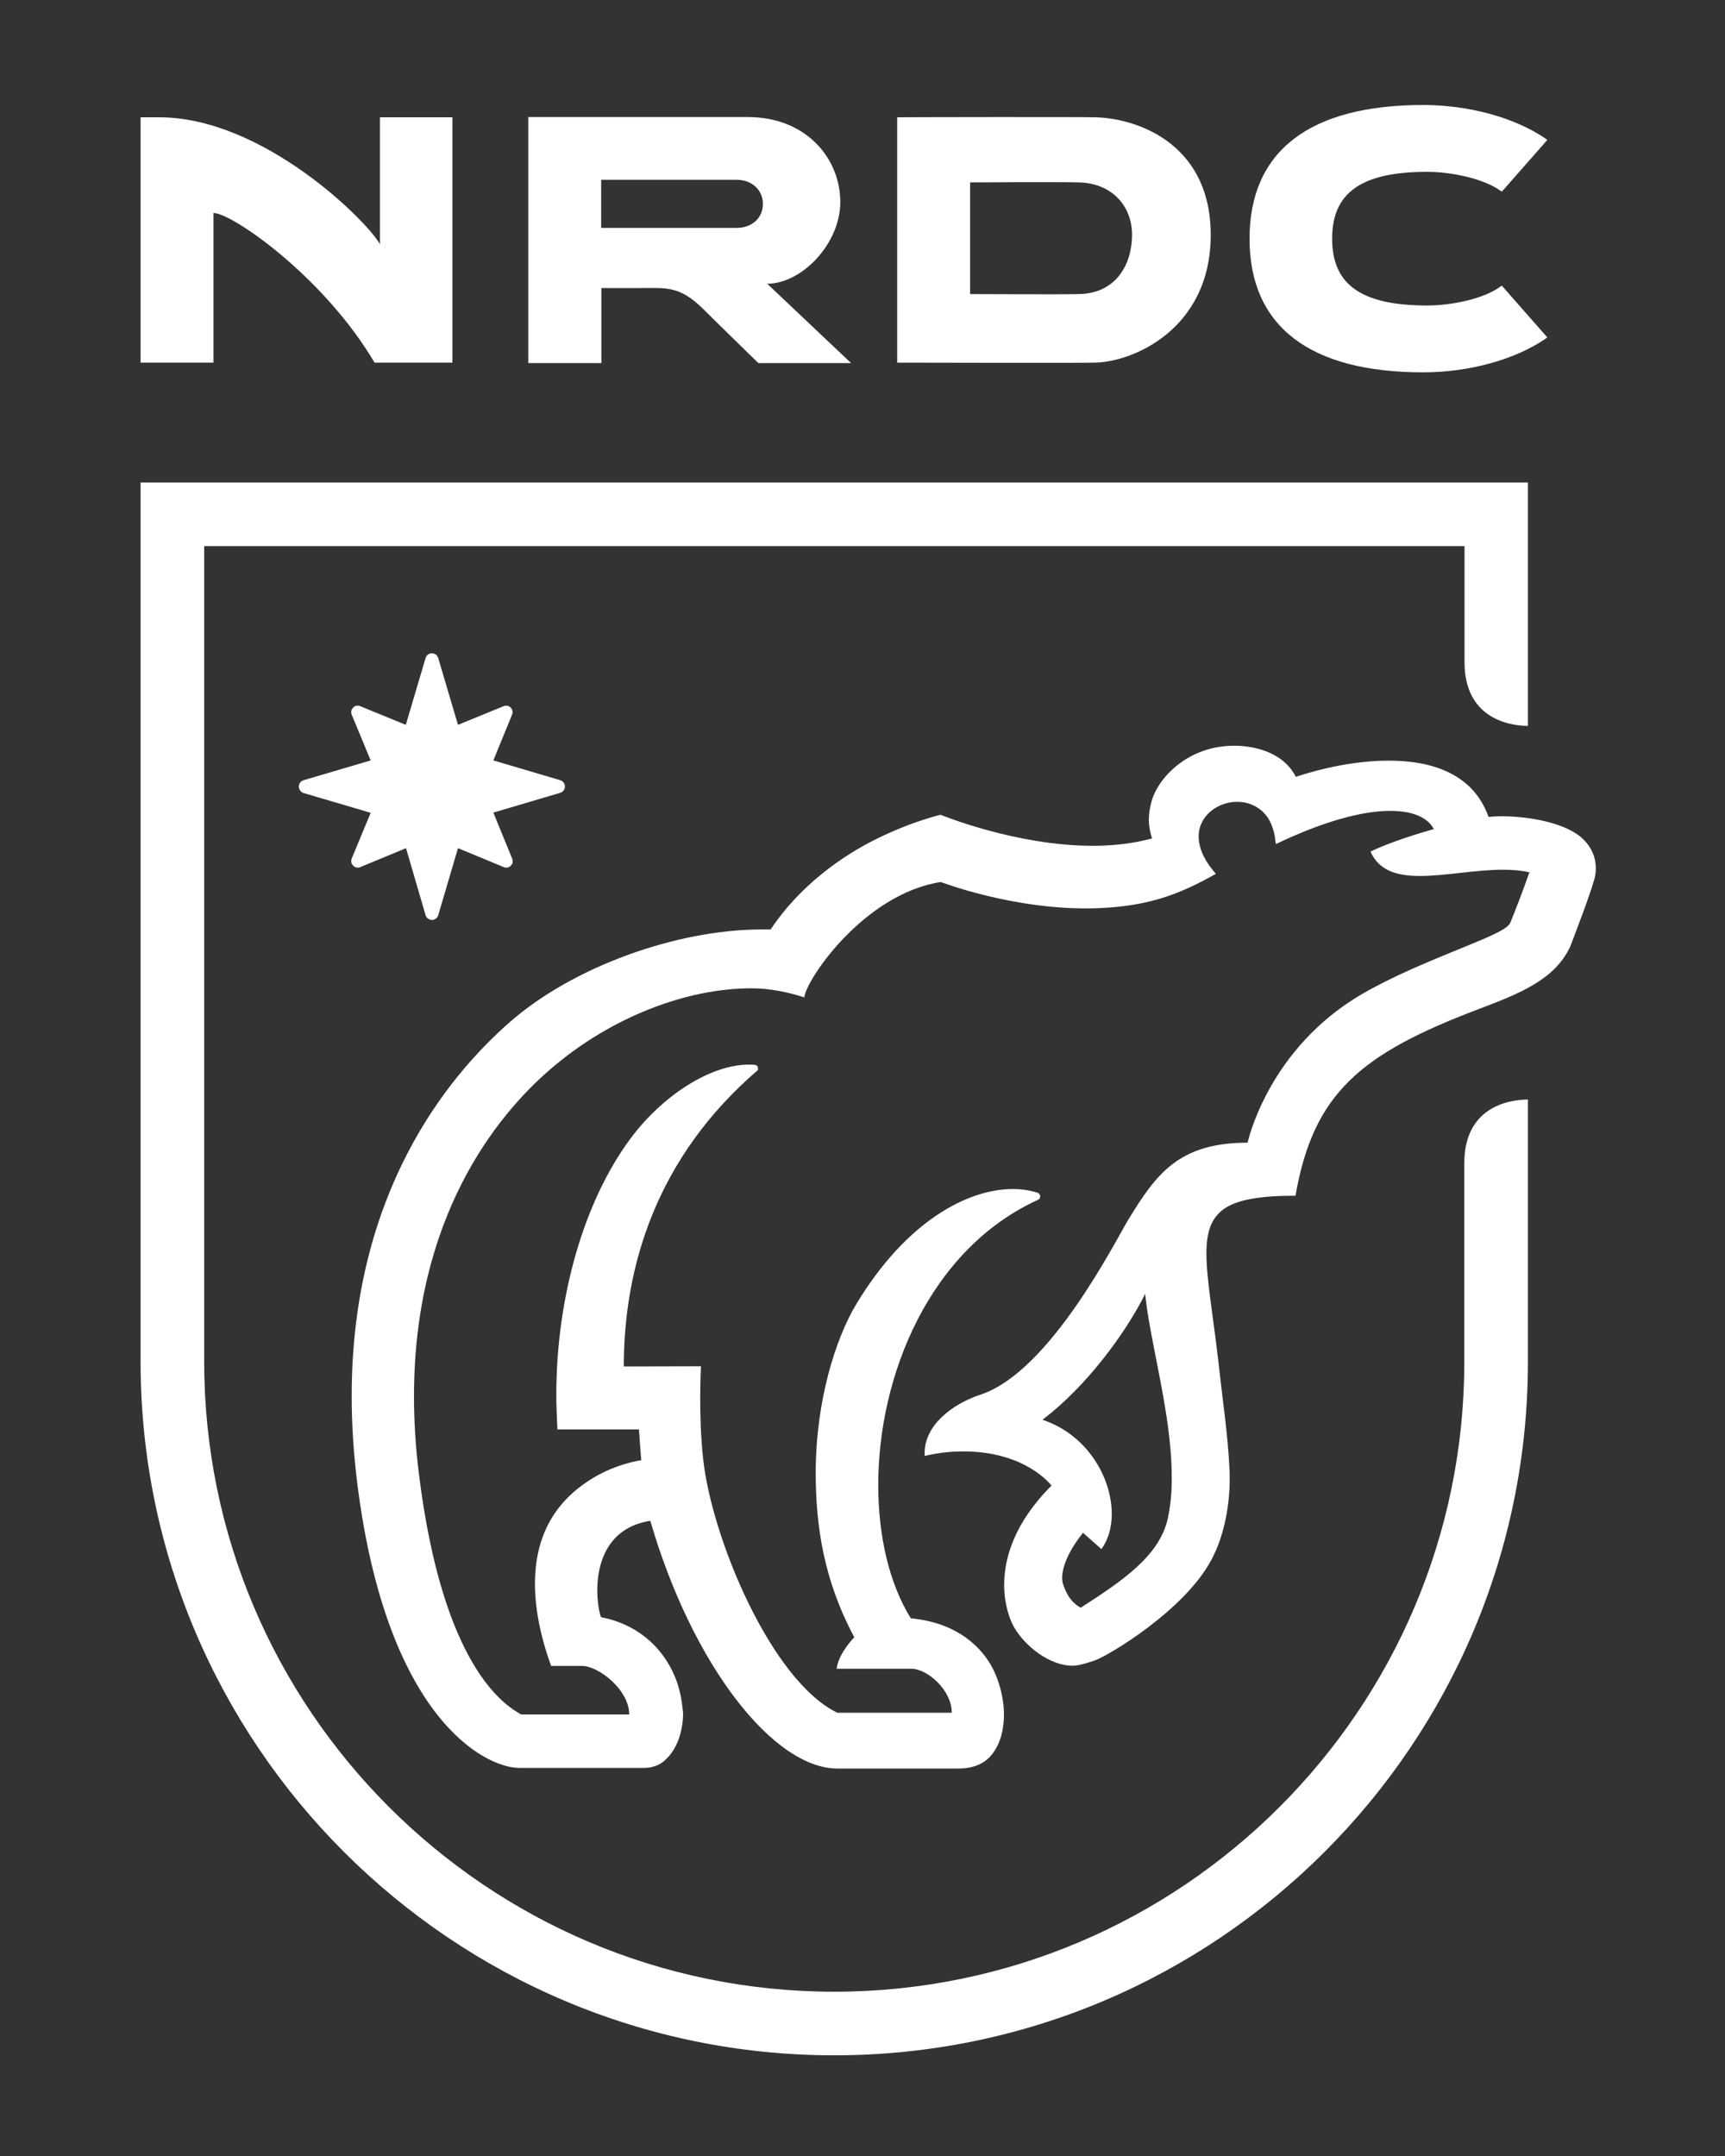 <?xml version="1.0" encoding="utf-8"?>
<!-- Generator: Adobe Illustrator 26.0.2, SVG Export Plug-In . SVG Version: 6.00 Build 0)  -->
<svg version="1.1" xmlns="http://www.w3.org/2000/svg" xmlns:xlink="http://www.w3.org/1999/xlink" x="0px" y="0px"
	 viewBox="0 0 800 1000" style="enable-background:new 0 0 800 1000;" xml:space="preserve">
<rect x="0" y="0" width="800" height="1000" fill="#333333" stroke="none"/>
<style type="text/css">
	.st0{fill:#FFFFFF;}
</style>
<g id="rim">
	<path class="st0" d="M679.1,539.5v92.1c0,161.1-131.1,292.2-292.2,292.2c-161.1,0-292.2-131.1-292.2-292.2V253.3h584.5v53.2l0,0.6
		c0,25.7,20,29.5,29.4,29.6V223.8H65.2v407.8c0,177.4,144.3,321.7,321.7,321.7c177.4,0,321.7-144.3,321.7-321.7V510
		C699.2,510,679.1,513.8,679.1,539.5"/>
</g>
<g id="bear">
	<path class="st0" d="M541.6,704.3c-3.9,17.4-21,28.9-40.4,41.4l0,0l0,0c-4.8-2.7-6.6-6.6-8-10.4c-0.4-1-0.6-2.2-0.6-3.5
		c0-5.5,3.4-13,9.6-20.8l0-0.1l8.6,7.6c3.2-4.4,4.8-10.1,4.8-16.3c0-16.5-11-36.5-31.9-43.6l-0.2-0.1l0.1-0.1
		c20.1-15.2,38.4-40,47.4-58.1l0.1-0.3l0,0.3c2.3,22.7,12.3,55.8,12.3,84.5C543.5,691.6,542.9,698.1,541.6,704.3 M315.7,786.6
		c0-0.1,0-0.2-0.1-0.4c-0.6-2.8-1.4-5.7-2.6-8.5c-6.1-14.7-18.5-24.6-34.2-27.6h-0.1l0-0.1c-0.8-2.2-1.7-6.8-1.7-12.4
		c0-12.3,4.5-29,24.5-32.2l0.1,0l0,0c19.5,67.1,57.2,114.9,86.8,114.9h0.2h55.5h0.1c4.9,0,11.7-1,16.1-6.9c3.8-5,5.3-11.5,5.3-18.1
		c0-7.9-2.3-16.1-5.6-22.2c-4.2-7.7-14.6-20.3-37.6-22.5h0l0,0c-10-16.1-15.1-38.1-15.1-61.8c0-51,23.9-109.4,74.1-132.3
		c0.7-0.3,1-0.9,1-1.6c0-0.7-0.5-1.5-1.3-1.7c-3.4-1.1-7.3-1.7-11.4-1.7c-20.9,0-49.4,14.9-72.6,53.4c-9.6,16-18.8,45-18.8,78.3
		c0,25,3.9,50.1,17.9,76.2c0,0-7.3,7.3-8.2,14.6h34.6c7.5,0,18.8,9.9,18.8,20.4h-53.1c-30.8-15-58.3-81.3-62.2-117.7
		c-2.3-21-1-43-1-43l-35.8,0.1c0-46.3,15.1-97,62.1-137.4c0.3-0.3,0.1-0.7,0.1-1.1c0-0.7-0.6-1.3-1.4-1.4c-1-0.1-2-0.1-3-0.1
		c-16.8,0-39.3,13.4-55,34.7C270.8,557.4,258,601.6,258,647c0,5.1,0.2,8.6,0.5,16h37.8v-0.5c0.4,6.3,1.1,14.9,1.1,14.9l0,0l-0.1-0.1
		c0,0-3.1,0.4-7.7,1.8c-4.6,1.4-10.8,3.8-16.9,7.9c-12.3,8.1-24.6,22-24.6,47.6c0,10.8,2.2,23.5,7.5,38.1H270
		c7.5,0,21.8,11,21.8,22.5h-50.1c-8.3-4.6-36.4-22.9-47.4-111.4c-1.6-12.8-2.3-24.8-2.3-36.2c0-82.9,38.2-130.2,63.4-151.8
		c28.1-24.2,63.2-37.4,93-37.4c8.8,0,17.1,1.8,24.6,4.2c0.8-8.2,27.7-48,63.3-53.5c0.1,0,33.9,13.1,71,12.2
		c25.1-0.7,39.7-6.5,56.6-16c-5.7-6.4-8-12.3-8-17.3c0-9.8,9-16.1,17.9-16.1c3.7,0,7.4,1.1,10.5,3.5c0.1,0,0.1,0.1,0.2,0.1
		c1.6,1.3,3.1,2.9,4.2,5c0.1,0.1,0.1,0.2,0.2,0.4c1.1,2.1,1.9,4.5,2.4,7.5c0,0.1,0,0.2,0,0.3c0.1,0.9,0.3,1.8,0.4,2.8
		c23-11,40.7-15.4,53-15.4c10.9,0,17.6,3.3,20.2,8.4l0,0.1l-0.1,0c-14,3.9-24.9,8.2-29.2,10.4c4,9,12.5,11.3,23,11.3
		c11.6,0,25.6-2.9,38.4-2.9c4.4,0,8.6,0.3,12.6,1.3l0.1,0l-0.5,0.1c-2.6,7.6-7.2,19.5-8.8,23.2c-1.5,3.6-13.4,7.9-28.3,14.1
		c-14.9,6.1-32.3,13.6-44.9,21.7c-40,25.8-48.6,66.2-48.6,66.2c-32.1,0-42.5,14.8-55.2,35.5c-5.9,9.6-36.3,70.6-68.5,81.3
		c-13.6,4.5-26.1,14.4-26.1,27.2c0,0.5,0,0.8,0,1.3c5.1-1.2,10.9-2.1,17.5-2.1c29.4-0.2,41.3,15.8,41.3,15.8l0.1,0
		c-17.4,17.4-22,33.8-22,46.1c0,9.1,2.6,16,4.4,19.3c5.1,9.1,16.7,18.2,27.3,18.2c1.8,0,4.8-0.5,10.7-2.6
		c5.9-2.1,41.4-23.1,53.8-46.7c6.2-11.7,8.4-25.9,8.4-37.6c0-1.4,0-2.8-0.1-4.1c-0.7-15.9-3.2-32.1-4.9-47.9
		c-2.6-23.1-5.8-40.1-5.8-52.3c0-9.8,2.1-16.5,8.3-20.8c6.2-4.2,16.6-6,33-6c8.3-47.6,30.2-65.8,84.8-86.5
		c19.9-7.5,35.4-13.9,42.5-28.8l0.4-1c1.9-5,8.5-22,10.9-30.5c0.5-1.7,0.7-3.4,0.7-5.1c0-4.9-1.9-9.5-5.6-13.2
		c-7.5-7.7-25-10.9-38.1-10.9c-2.1,0-4.2,0.1-6,0.3l-0.1,0l0-0.1c-7.1-19.9-26.2-26-46.2-26c-15.6,0-31.8,3.7-43.1,7.5l-0.1,0l0-0.1
		c-4.4-8.8-14.6-13.9-27.3-14.3c-0.5,0-1,0-1.4,0c-20.5,0-34.5,13.9-38,25.3c-0.9,3-1.4,6.1-1.4,9c0,2.9,0.5,5.8,1.5,8.6l0,0.1
		l-0.1,0c-8.8,2.4-18.2,3.4-27.4,3.4c-35.7,0-70.3-14.3-70.6-14.4c-0.1,0-3.3,0.8-8.5,2.5c-5.3,1.7-12.6,4.5-20.8,8.5
		c-16.4,8-36.1,22-49.5,42.2c0,0-2.8,0-4.2,0c-39,0-87.3,17.1-116.8,43c-28.9,25.3-73.3,79.4-73.3,173.4c0,12.6,0.8,25.7,2.5,39.8
		c13.5,109.1,59,132.7,75.3,132.7h57.7c3.4,0,6.8-1,9.4-3.2c0.5-0.4,0.9-0.9,1.4-1.4c0.3-0.3,0.6-0.6,0.9-0.9c1.7-2,3-4.3,4.1-6.9
		c0.1-0.2,0.2-0.5,0.3-0.8c1.3-3.7,2.1-7.8,2.1-12.2C316.5,792.3,316.3,789.5,315.7,786.6"/>
</g>
<g id="star">
	<path class="st0" d="M237.7,399l-0.1-0.6l-8.8-21.5l31.1-9.2c1.4-0.5,2.1-1.7,2.1-2.9c0-1.2-0.7-2.4-2.1-2.9l-31.1-9.2l8.8-21.5
		l0.1-0.6c0-0.2,0-0.3,0-0.5c0-0.3-0.1-0.6-0.2-1c0,0-0.1-0.1-0.1-0.1c-0.3-0.6-0.8-1.1-1.4-1.4c0,0-0.1,0-0.1-0.1
		c-0.3-0.1-0.6-0.2-0.9-0.2c-0.2,0-0.4,0-0.5,0l-0.6,0.1l-21.5,8.8l-9.2-31.1c-0.5-1.4-1.7-2.1-2.9-2.1c-1.2,0-2.4,0.7-2.9,2.1
		l-9.2,31.1l-21.5-8.8l-0.6-0.1c-0.2,0-0.4,0-0.5,0c-0.3,0-0.6,0.1-0.9,0.2c0,0-0.1,0-0.1,0.1c-0.6,0.3-1.1,0.8-1.4,1.4
		c0,0,0,0.1-0.1,0.1c-0.1,0.3-0.2,0.6-0.2,1c0,0.2,0,0.3,0,0.5l0.1,0.6l8.9,21.5l-31.2,9.2c-1.4,0.5-2.1,1.7-2.1,2.9
		c0,1.2,0.7,2.5,2.1,3l31.2,9.2l-8.9,21.5l-0.1,0.6c0,0.2,0,0.3,0,0.5c0,0.3,0.1,0.6,0.2,1c0,0,0,0.1,0.1,0.1
		c0.3,0.6,0.8,1.1,1.4,1.4c0.1,0,0.1,0,0.1,0.1c0.3,0.1,0.6,0.2,1,0.2c0.2,0,0.3,0,0.5,0l0.6-0.1l21.5-8.9l9.1,31.2
		c0.5,1.4,1.7,2,2.9,2.1c1.2,0,2.4-0.7,2.9-2.1l9.2-31.2l21.5,8.9l0.6,0.1c0.2,0,0.4,0,0.5,0c0.3,0,0.7-0.1,1-0.2c0,0,0.1,0,0.1-0.1
		c0.6-0.3,1.1-0.8,1.4-1.4c0,0,0.1-0.1,0.1-0.1c0.1-0.3,0.2-0.6,0.2-1C237.7,399.4,237.7,399.2,237.7,399"/>
</g>
<g id="n">
	<path class="st0" d="M65.2,54.4v113.8H99V98.8c8.7,0,51.4,29.8,74.7,69.4h36.1V54.4h-33.6v58.9c-5.4-10.2-53.9-58.9-102.4-58.9
		H65.2z"/>
</g>
<g id="r">
	<path class="st0" d="M355.8,131.6c16,0,33.9-18.5,33.9-37.9c0-20.2-15.8-39.4-42.8-39.4H245v114.1h33.9v-34.8h18.1
		c11.8,0,18.2-1.2,29.3,9.9c6.4,6.4,25.4,24.9,25.4,24.9h43L355.8,131.6z M341.8,105.7h-63V83.4h63c6.6,0,12,4.5,12,11.1
		C353.9,101.2,348.5,105.7,341.8,105.7z"/>
</g>
<g id="d">
	<path class="st0" d="M507.1,54.4c-1.5-0.1-24.3-0.1-46.6-0.1c-22.4,0-44.4,0.1-44.4,0.1v113.8c0,0,86.6,0.2,91.2,0
		c17.5,0,54.2-15.2,54.2-59.3C561.4,64.8,524.7,54.4,507.1,54.4z M499.8,136.4c-4.6,0.2-49.9,0-49.9,0V84.6c0,0,11.7,0,23.8-0.1
		c12.1,0,24.5,0,26,0.1c15.4,0,25.3,10.5,25.3,24.3S517.5,136.4,499.8,136.4z"/>
</g>
<g id="c">
	<path class="st0" d="M660,48.7c-52.7,0-80.5,21.4-80.5,62c0,40.6,27.8,62,80.5,62c21.1,0,42.3-5.8,56.5-15.4l1.1-0.8l-21.1-24
		l-0.9,0.6c-7.9,5.7-22.9,8.6-33.6,8.6c-30.6,0-44.2-9.6-44.2-31c0-21.4,13.6-31,44.2-31c10.7,0,25.7,3,33.6,8.6l0.9,0.6l21.1-24
		l-1.1-0.8C702.3,54.5,681.2,48.7,660,48.7z"/>
</g>
</svg>

